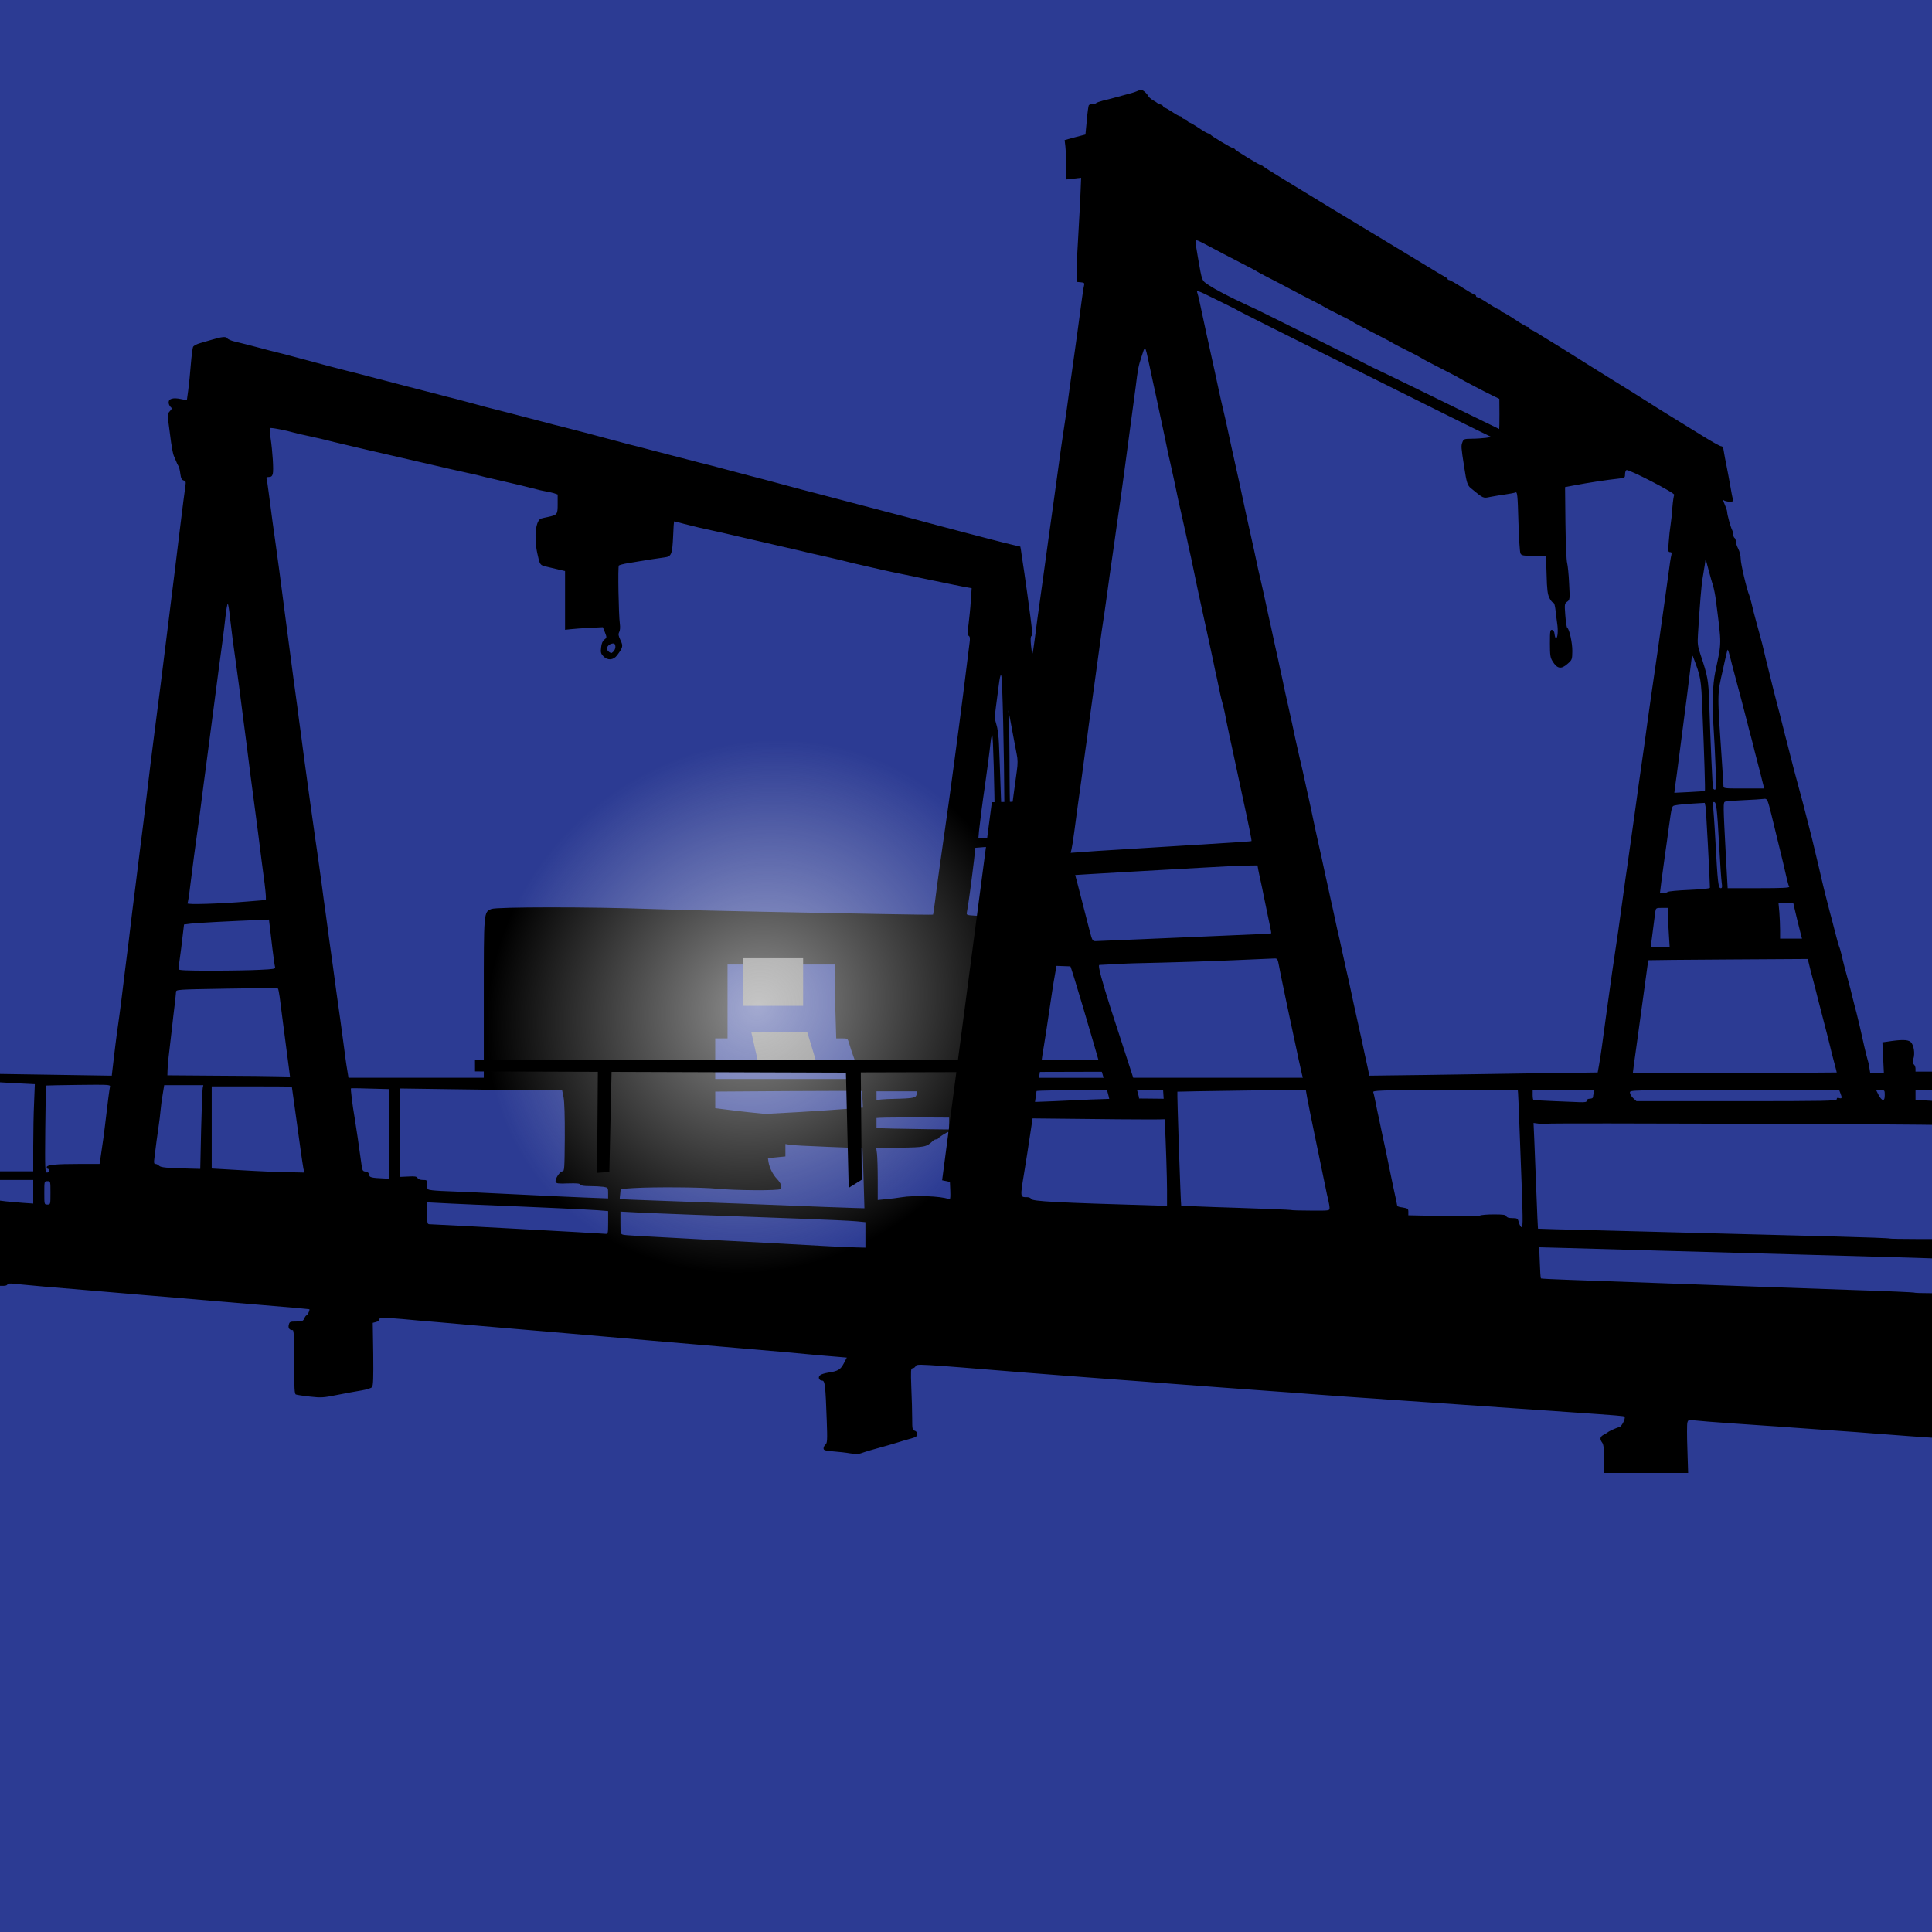 <?xml version="1.0" encoding="UTF-8"?>
<!-- Created with Inkscape (http://www.inkscape.org/) -->
<svg id="svg856" width="1601.5" height="1601.5" version="1.1" viewBox="0 0 423.73 423.73" xmlns="http://www.w3.org/2000/svg" xmlns:cc="http://creativecommons.org/ns#" xmlns:dc="http://purl.org/dc/elements/1.1/" xmlns:rdf="http://www.w3.org/1999/02/22-rdf-syntax-ns#">
 <rect x="0" y="0" width="423.73" height="423.73" fill="#333333" stroke="none"/>
 <defs id="defs850">
  <radialGradient id="radialGradient990-9" cx="6433.3" cy="7447.2" r="402.87" gradientTransform="matrix(.118 -.096 .089 .109 -1401.2 48.924)" gradientUnits="userSpaceOnUse">
   <stop id="stop1556" style="stop-color:#ffffff;stop-opacity:.565" offset="0"/>
   <stop id="stop1558" style="stop-color:#f7f7f7;stop-opacity:0" offset="1"/>
  </radialGradient>
  <radialGradient id="radialGradient982-6" cx="6433.3" cy="7447.2" r="373.86" gradientTransform="matrix(-.014 -.028 .041 -.02 -192.64 569.92)" gradientUnits="userSpaceOnUse">
   <stop id="stop976" style="stop-color:#ffffff;stop-opacity:.565" offset="0"/>
   <stop id="stop978" style="stop-color:#000000;stop-opacity:0" offset="1"/>
  </radialGradient>
 </defs>
 <g id="layer1" transform="translate(145.44 -22.29)">
  <rect id="BackgroundFull" x="-145.44" y="20.658" width="424.58" height="426.99" rx=".019" ry=".107" style="fill:#2c3b93;paint-order:fill markers stroke;stroke-width:.735"/>
  <g id="layer101" transform="matrix(.027 0 0 .027 -145.44 41.32)" style="fill:#000000">
   <path id="path2" transform="scale(10)" d="m926.52 2.455c-0.51 0.05-1.044 0.27-1.719 0.645-1.2 0.6-4.6 1.8-7.5 2.5-2.9 0.8-7.9 2.1-11 3-3.2 0.9-7.9 2.101-10.5 2.701-2.5 0.7-5 1.5-5.4 2-0.4 0.4-1.8 0.699-3 0.699-1.3 0-2.6 0.5-3 1.1-0.3 0.6-1.1 6.2-1.6 12.4l-1.102 11.301-8.5 2.199-8.398 2.301 0.6 5.1c0.3 2.8 0.6 10 0.6 16v10.9l6.1-0.701 6.1-0.699-0.5 12.299c-0.3 6.8-1.099 22.201-1.799 34.301-0.8 12.1-1.4 25.6-1.4 30v8l3.301 0.301c3.1 0.3 3.299 0.6 2.699 3-0.4 1.5-1.3 7.599-2.1 13.699-2.3 17.5-4.201 31.2-5.801 42.5-2.4 17.3-4.5 31.9-6 43.5-0.9 6.1-2 13.9-2.6 17.5-1 6.4-2.8 18.7-5.5 39-0.8 5.8-2.1 15.2-2.9 21-3.3 23.2-4.7 34-6.1 44-0.8 5.8-2.1 15.2-2.9 21-3.8 27.2-4.8 34.3-6.1 44.9-0.8 6.2-1.6 11.599-1.9 11.799-0.2 0.2-0.7-2.799-1.1-6.799-0.5-4.9-0.4-7.401 0.4-7.801 1.1-0.7 0.9-2.7-3.4-34.1-0.8-5.8-1.9-13.4-2.4-17-0.6-3.6-1.5-9.8-2.1-13.9-0.5-4.1-1.099-7.5-1.199-7.6-0.2 0-2.501-0.599-5.301-1.199-2.7-0.6-10.301-2.501-16.801-4.201-6.4-1.7-16.8-4.4-23-6-6.1-1.6-15.699-4.1-21.199-5.6-13.6-3.7-29.701-8-43.301-11.5-21.1-5.5-33.699-8.8-45.699-12-6.6-1.7-16.9-4.5-23-6-6-1.6-15.3-4.1-20.5-5.5s-14.4-3.9-20.5-5.4c-6-1.6-16.4-4.4-23-6.1-6.6-1.8-14.5-3.8-17.5-4.5-5.6-1.4-19.1-4.9-40.5-10.5-6.6-1.8-14.5-3.8-17.5-4.5-3-0.8-9.8-2.6-15-4-11.4-3.1-30.4-8.1-38-10-3-0.7-10.9-2.7-17.5-4.5-20.6-5.4-34.8-9.1-40.5-10.5-3-0.7-9.8-2.5-15-4-5.2-1.4-12-3.2-15-4-3-0.7-10.9-2.7-17.5-4.5-6.6-1.7-17.101-4.4-23.301-6-6.1-1.6-16.5-4.3-23-6-6.4-1.7-14.199-3.7-17.199-4.5-8-1.9-30.1-7.699-54-14.199-3-0.8-8-2.101-11-2.801s-8.2-2.1-11.5-3c-7.4-2-15.4-4-22-5.6-2.7-0.6-5.4-1.8-5.9-2.6-0.9-1.6-4.3-1.301-12.6 1.199-2.5 0.7-6.701 1.899-9.301 2.699-2.7 0.7-5.299 2.1-5.799 3s-1.3 7.4-1.9 14.5c-0.5 7-1.5 16.4-2.1 20.9l-1.1 8-4.701-0.9c-6.4-1.4-10.1-0.399-10.1 2.701 0 1.3 0.7 2.9 1.5 3.6 1.4 1.2 1.3 1.5-0.5 3.5-1.9 2.1-2 2.7-1.1 9.6 0.6 4.1 1.5 11.2 2.1 15.9 0.7 4.7 1.6 9.4 2.1 10.5s1.3 3.1 1.9 4.5c0.5 1.4 1.4 3.2 1.9 4 0.6 0.8 1.3 3.7 1.6 6.4 0.5 3.7 1.099 4.9 2.699 5.4 1.8 0.4 1.9 1 1.4 4.6-0.6 3.9-2.099 15.7-5.199 40.9-3.5 29.2-4.401 35.899-5.801 47.199-0.8 6.6-2.2 17.9-3.1 25-5.6 44.9-7.5 60.5-8.5 67.5-0.5 3.6-1.6 12.4-2.5 19.5-0.9 7.2-2.3 18.2-3.1 24.5-0.7 6.3-2.1 17.1-2.9 24s-2.2 17.7-2.9 24c-0.8 6.3-2.2 17.4-3.1 24.5-0.9 7.2-2.3 18.4-3.1 25s-2.2 17.301-3 23.801c-0.8 6.4-2.001 17-2.801 23.5-0.8 6.4-2.2 17.099-3 23.699s-2.2 17.6-3 24.5c-0.9 6.9-2 15.7-2.6 19.5-1 6.5-3.599 27.2-4.699 37.4l-0.5 4.4-90.801-1.4v6.799l14.199 0.801 14.102 0.699-0.602 15.102c-0.4 8.2-0.699 24.198-0.699 35.398v20.301h-27v7h27v19.199l-8.699-0.6c-4.9-0.4-10.9-0.899-13.5-1.199l-4.801-0.6v69.199h3c1.7 0 3-0.5 3-1.1 0-0.8 1.699-1 5.699-0.5 3.2 0.3 13.901 1.299 23.801 2.199 9.9 0.8 25.4 2.1 34.5 2.9 44.6 3.8 54.8 4.7 71 6 9.6 0.8 25.4 2.2 35 3s25.6 2.2 35.5 3 22.7 1.9 28.5 2.4c5.8 0.6 10.799 1 11.199 1.1 0.9 0-1.299 5-2.199 5-0.4 0-1.201 1.1-1.801 2.5-1 2.2-1.8 2.5-6.6 2.5-5 0-5.4 0.199-6 2.699-0.7 2.6 0.501 4.301 3.201 4.301 0.9 0 1.199 5.9 1.199 25.9 0 21.5 0.2 26 1.4 26.4 0.8 0.3 5.9 1.099 11.4 1.699 9.1 1 10.899 0.9 22.299-1.4 6.8-1.3 15.6-3 19.6-3.6 4.1-0.7 7.8-1.799 8.5-2.699 1-1.3 1.2-7.2 1-26.9l-0.398-25.301 2.6-0.699c1.4-0.3 2.6-1.2 2.6-2 0-1.7 3.8-1.7 19-0.4 5.8 0.6 18.6 1.7 28.5 2.5 9.9 0.9 25.7 2.3 35 3.1 9.4 0.8 24.7 2.1 34 2.9 9.4 0.8 24.7 2.1 34 2.9 15.8 1.4 28.8 2.5 70.5 6.1 9.1 0.8 24.8 2.1 35 3s25.9 2.2 35 3c28.6 2.4 53.2 4.6 63 5.6 5.2 0.4 13.199 1.2 17.699 1.5l8.201 0.701-2.5 4.799c-2.7 5.1-4.6 6.2-13.1 7.5-2.4 0.4-5 1.2-5.9 1.9-2.2 1.5-1.2 4.5 1.5 4.5 2.2 0 2.699 3.9 3.699 32.5 0.6 15.9 0.4 18.2-1 19.4-0.9 0.7-1.6 2.2-1.6 3.1 0 1.6 1.201 1.9 7.801 2.5 4.2 0.3 10.498 1 13.898 1.6 3.9 0.6 7 0.6 8.5 0 1.3-0.5 4.801-1.6 7.801-2.5 11.2-3.1 20.6-5.8 23-6.6 1.4-0.5 5.301-1.6 8.801-2.6 5.3-1.4 6.199-2 6.199-3.9 0-1.4-0.7-2.501-2-2.801-1.8-0.5-2-1.398-2-9.898 0-5.1-0.299-16.4-0.699-25-0.5-14.1-0.4-15.801 1-15.801 0.9 0 2-0.799 2.5-1.699 1.2-2-0.601-2.101 89.199 5.199 21 1.7 46.6 3.6 78.5 6 11 0.8 28.8 2.1 39.5 3 10.7 0.8 28.7 2.1 40 3 11.3 0.8 29.7 2.2 41 3s26.4 1.9 33.5 2.5c12.7 1 36.1 2.6 78 5.5 46.7 3.2 66 4.6 86.5 6 11.8 0.8 31.4 2.2 43.5 3 41.9 2.9 45.6 3.201 46.1 3.801 1.2 1.2-2.399 8.2-4.199 8.5-1.9 0.3-8.5 3.299-9.4 4.199-0.3 0.3-1.699 1.1-3.199 1.9-3.1 1.6-3.501 3.6-1.301 6.5 1.1 1.5 1.5 4.899 1.5 13.299v11.301h68.301l-0.602-19.199c-0.4-10.6-0.4-20.401 0-21.701 0.6-2.3 0.901-2.299 6.701-1.699 3.4 0.4 15.8 1.399 27.6 2.199s30.7 2.1 42 2.9 30.2 2.1 42 3c11.8 0.8 27.1 1.9 34 2.5 11.8 1 44.101 3.301 66.801 4.801l10.199 0.699v-117.5l-2.5-0.6c-2.4-0.6-2.5-0.901-2.5-8.301 0-4.2-0.299-10.599-0.699-14.299l-0.602-6.801h6.301v-13.699l-3.801-0.701-3.799-0.6-1.201-27.699c-2.3-54.1-4.199-90.802-4.799-93.602l-0.6-2.898 7.1 0.398 7.1 0.301v-13.5h-44v-2.4c0-1.3-0.6-2.9-1.4-3.5-1.1-1-1.2-1.899-0.4-4.199 1.6-4.7 0.401-11.9-2.299-14.1-2.4-1.9-7.6-1.902-19.1-0.102l-3.701 0.5 0.6 12.4 0.602 12.4h-11.102l-0.699-4.199c-0.3-2.4-1-5.401-1.5-6.801-0.4-1.4-1.6-5.9-2.5-10-2.3-10.6-5.4-23.9-6.5-28-0.6-1.9-1.9-7.3-3.1-12-1.1-4.7-2.7-10.899-3.5-13.699-0.8-2.9-2.1-7.9-3-11-0.8-3.2-2-7.801-2.5-10.301-0.6-2.5-1.4-5.4-1.9-6.5s-2-6.7-3.5-12.5-3.299-13-4.199-16c-2.7-10.2-5.401-21-8.801-36-1.9-8.1-4.1-17.4-5.5-23-0.5-1.9-1.6-6.2-2.4-9.5-2-8.2-7.199-28.099-12.199-46.199-0.8-3.2-2.1-8.301-2.9-11.301-0.7-3-2.001-8-2.801-11s-2.7-10.2-4.1-16-3.1-12.1-3.6-14c-1.3-4.6-4.9-19.099-6.6-26.199-0.8-3.2-2.1-8.6-3-12-0.8-3.5-2.101-8.801-2.801-11.801-0.8-3-2.8-10.7-4.6-17-1.7-6.3-3.6-13.5-4.1-16-0.6-2.5-1.401-5.4-1.801-6.5-2.2-5.2-7.1-26-7.1-30 0-2.6-0.9-6.099-2-8.199s-2-4.8-2-6-0.4-2.501-1-2.801c-0.5-0.3-1-1.5-1-2.6 0-1-0.4-2.701-0.9-3.701-1.3-2.5-4.1-12.599-4.1-14.799 0-1-1-3.9-2.1-6.4s-1.501-3.899-0.801-3.199c0.7 0.6 2.801 1.199 4.701 1.199 3.1 0 3.399-0.201 2.799-2.301-0.4-1.2-1.3-5.999-2.1-10.699s-2.2-11.9-3-16c-0.9-4.1-1.799-9.399-2.199-11.699-0.4-3.1-1.001-4.301-2.201-4.301-0.9 0-7.9-3.899-15.6-8.699-7.7-4.7-18.7-11.502-24.5-15.102-5.8-3.5-14.5-8.999-19.5-12.199-4.9-3.2-17.5-11-28-17.5-10.4-6.5-24.8-15.4-32-20-7.1-4.5-16.301-10.2-20.301-12.6s-8.5-5.201-10-6.201c-1.5-0.9-3.498-1.999-4.398-2.299-1-0.4-1.801-1-1.801-1.5s-0.599-0.9-1.199-0.9c-0.7 0-5.301-2.7-10.301-6-4.9-3.3-9.599-6-10.199-6-0.7 0-1.301-0.4-1.301-1 0-0.5-0.599-1-1.199-1-0.7 0-4.701-2.3-8.801-5s-8.099-5-8.699-5c-0.7 0-1.301-0.4-1.301-1 0-0.5-0.4-1-0.9-1-0.6 0-5.2-2.7-10.4-6-5.1-3.3-9.9-6-10.5-6-0.7 0-1.199-0.299-1.199-0.699 0-0.5-1.001-1.3-2.301-1.9-1.2-0.6-9.399-5.5-18.199-10.9-8.8-5.3-41.4-25.101-72.5-43.801-31.1-18.8-56.601-34.498-56.801-34.898s-0.799-0.801-1.199-0.801c-1.3 0-21.401-12.199-21.801-13.199-0.2-0.4-0.799-0.801-1.299-0.801-1.3 0-18.301-10.199-18.701-11.199-0.2-0.4-0.9-0.801-1.5-0.801-0.7 0-4.198-2-7.898-4.5s-7.201-4.5-7.801-4.5c-0.5 0-1-0.4-1-1 0-0.5-1.1-1.2-2.5-1.6-1.4-0.3-2.5-1-2.5-1.5s-0.601-0.9-1.301-0.9-3.598-1.6-6.398-3.5c-2.9-1.9-5.701-3.5-6.301-3.5-0.5 0-1-0.4-1-0.9s-0.999-1.299-2.199-1.699c-1.3-0.4-2.501-0.901-2.801-1.301-0.3-0.3-1.8-1.299-3.5-2.199-1.6-1-3.4-2.5-3.9-3.6-0.5-1-1.899-2.602-3.199-3.602-1.25-0.938-2.031-1.327-2.881-1.244zm45.143 122.26c0.769-0.047 2.438 0.61 4.838 1.885 9.8 5.2 26.1 13.801 35 18.301 5 2.5 9.2 4.8 9.5 5.1s4.6 2.6 9.5 5.1c5 2.5 13.1 6.8 18 9.4 5 2.7 13.1 6.9 18 9.4 5 2.5 9.2 4.8 9.5 5.1s5.5 3 11.5 6c6.1 3 11.2 5.7 11.5 6 0.5 0.6 7.7 4.3 22.5 11.9 5 2.5 9.2 4.8 9.5 5.1s5.5 3 11.5 6c6.1 3 11.2 5.7 11.5 6 0.6 0.6 9 5 22.5 11.9 5 2.5 9.2 4.8 9.5 5.1 0.6 0.6 19.299 10.4 26.699 14l5.201 2.5 0.1 12.301c0 6.7-0.099 12.199-0.199 12.199-0.3-0.1-9.601-4.6-54.301-26.5-14.8-7.3-31.5-15.3-37-18-9.8-4.6-12.5-5.9-27.5-13.6-4.1-2.1-18.5-9.3-32-16s-29.7-14.8-36-17.9c-6.3-3.2-14.6-7.2-18.5-8.9-13.2-6.1-25-12.2-30.5-15.9-6-4.1-5.4-2.398-9-22.898-1.2-6.6-2.101-12.601-1.801-13.301 0.05-0.175 0.207-0.27 0.463-0.285zm1.154 41.324c1.024 0.02 3.783 1.211 9.283 3.961 5.7 2.8 13.3 6.601 16.9 8.301 3.6 1.8 6.7 3.399 7 3.699 0.5 0.6 191.2 95.8 200.5 100.1l5 2.4-4.5 0.699c-2.5 0.3-7.501 0.701-11.301 0.701-6.4 0.1-6.799 0.2-7.799 2.9-1.1 2.9-1.1 3.799 1.5 20.299 1.8 12 2.599 14.8 5.299 16.9 10.6 8.7 9.902 8.4 16.102 7.1 3.1-0.6 8.599-1.5 12.199-2s7.2-1.2 8.1-1.6c1.4-0.5 1.701 2 2.301 23.6 0.4 13.3 1.099 25 1.699 26 0.8 1.7 2.201 1.9 10.801 1.9h9.9l0.5 15.301c0.3 12.1 0.799 16 2.299 19 1 2 2.4 3.699 3 3.699 0.8 0 1.5 2.201 1.9 5.801 0.3 3.1 1 8.199 1.4 11.199 0.9 5.8 0.4 12-1 12-0.4 0-0.9-1.499-1.1-3.199-0.2-2.2-0.9-3.402-2-3.602-1.6-0.3-1.801 0.7-1.801 10.9 0 9.6 0.3 11.6 2.1 14.5 3.8 6.3 7.101 6.8 12.301 2.1 3.6-3.1 3.699-3.499 3.799-10.199s-2.4-17.9-4.1-19c-0.5-0.2-1.2-4.8-1.6-10.1-0.7-9.2-0.6-9.6 1.5-11.1 2.2-1.6 2.3-1.901 1.6-14.801-0.3-7.2-1.1-14.7-1.6-16.6-0.6-1.9-1.2-16.5-1.4-32.5l-0.299-29.201 5.799-1.1c14.1-2.7 27.701-4.699 37.701-5.799 4.9-0.5 5.199-0.7 5.199-3.4 0-1.5 0.5-3.1 1.1-3.5 1.7-1 40 18.8 38.9 20.1-0.4 0.5-1.1 5.1-1.5 10-0.3 5-1 11.5-1.5 14.5s-1.2 9.201-1.5 13.801c-0.6 7.3-0.5 8.199 1 8.199 1.3 0 1.6 0.6 1.1 2.6-0.4 1.4-1.399 7.801-2.199 14.201-0.9 6.4-2.2 16.199-3 21.699s-2.1 14.7-2.9 20.5c-1.7 12.4-4 28.9-5.4 38-1.3 8.6-3.899 27.001-5.699 39.801-0.8 5.6-2.001 14.8-2.801 20.5l-3.1 21.699c-0.9 6.3-2.3 16-3 21.5-0.8 5.5-2.1 15.2-3 21.5s-2.3 16.2-3.1 22-2.1 15.2-3 21c-0.8 5.8-2.1 15.2-2.9 21-1.9 14.4-4.2 30.1-5.5 38.5-0.6 3.9-1.7 11.5-2.5 17-2.7 19.1-6.5 46.8-8.4 61-0.6 4.4-1.599 10.7-2.199 14.1l-1.1 6.1-45.602 0.602c-25.2 0.4-66.899 0.998-92.799 1.398l-47.1 0.602-1.201-5.9c-0.7-3.2-1.9-8.6-2.6-11.9s-2-9.4-2.9-13.5-2.3-10.4-3.1-14-2.2-9.9-3.1-14c-2.6-12.6-4.3-20.2-5.9-27-0.8-3.6-2.2-9.9-3.1-14s-2-9.3-2.5-11.5c-0.6-2.2-1.6-6.9-2.4-10.5s-2.001-9.4-2.801-13-2.299-10.1-3.199-14.5c-1-4.4-2.399-10.9-3.199-14.5s-2.001-9.4-2.801-13-2.1-9.4-2.9-13c-1.5-6.6-3.1-14.1-6.1-28.5-1-4.4-2.3-10.7-3.1-14-0.7-3.3-1.8-8.2-2.4-11-0.6-2.7-1.9-8.6-3-13-1-4.4-2.6-11.6-3.6-16-1.6-7.7-4.401-20.7-6.301-29-0.9-3.8-2.5-10.9-5.1-23.5-0.7-3-1.9-8.4-2.6-12-0.8-3.6-2.1-9.4-2.9-13s-2.001-9.4-2.801-13-2.199-10.1-3.199-14.5c-2.2-10.5-4.4-20.2-5.4-24.5-0.9-3.5-2.5-10.8-5.5-25-0.9-4.1-2.3-10.4-3.1-14s-2.2-9.9-3.1-14-2.2-10.2-2.9-13.5-2-9.4-2.9-13.5-2.3-10.4-3.1-14-2.2-9.9-3.1-14c-3.9-18.4-5.8-26.8-8.6-38.5-0.5-2.2-1.501-6.9-2.301-10.5s-2.001-9.4-2.801-13-2.199-10.1-3.199-14.5c-0.9-4.4-2.399-10.9-3.199-14.5-1.3-6.1-2.101-9.6-5.701-26.5-0.8-3.8-1.799-7.801-2.199-8.801-0.156-0.438-0.05-0.669 0.416-0.66zm-42.848 46.566c0.846-0.064 1.606 3.945 3.631 13.395 0.9 4.1 2.2 10.2 2.9 13.5 1.8 8.1 4 18.3 6 28 0.9 4.4 2.3 10.9 3.1 14.5s1.9 8.8 2.4 11.5c0.5 2.8 1.6 7.7 2.4 11 0.7 3.3 2.1 9.6 3.1 14 3.8 18.2 4.7 22.4 6.5 30 1 4.4 2.8 12.5 4 18s2.7 12.7 3.5 16c0.7 3.3 1.8 8.7 2.5 12s1.8 8.7 2.5 12 2.001 9.2 2.801 13c2.7 12.2 5.799 26.8 7.199 33 0.7 3.3 2 9.6 3 14 0.9 4.4 2.2 10.7 3 14 0.7 3.3 1.8 8.7 2.5 12s1.6 7.1 2.1 8.5c0.4 1.4 1.3 5 1.9 8 0.5 3 1.6 8.4 2.4 12 0.7 3.6 2.1 10.1 3.1 14.5 0.9 4.4 2.3 10.7 3 14s2 9.6 3 14c0.9 4.4 2.3 10.7 3 14 4.7 21.5 7.4 34.899 7.1 35.199s-5.2 0.701-105.1 6.801c-13.7 0.8-28.8 1.799-33.4 2.199l-8.4 0.602 0.701-2.9c0.4-1.6 1.399-7.8 2.199-13.9 0.8-6 2.1-15.799 2.9-21.699 0.8-6 2.2-15.6 3-21.5 0.8-6 2.1-16.001 3-22.301s2.3-16.2 3-22c0.8-5.8 2.1-15.2 2.9-21 3.1-22.3 4.7-33.9 6.1-44.5 0.8-6 1.9-13.9 2.5-17.5s1.7-11.7 2.6-18 2.2-15.8 2.9-21c3.4-23.6 4.5-31.2 5.9-41.5 0.9-6 2.3-15.7 3.1-21.5s2.2-15.7 3-22c2.3-17.1 4.2-31.2 5.9-44 0.9-6.3 2.3-16.7 3.1-23 1.8-14.8 2.299-17.3 4.699-24.5 1.4-4.331 2.111-6.845 2.769-6.894zm-709.89 64.596c2.669 0.046 12.38 1.949 18.418 3.699 1.7 0.5 7.5 1.9 13 3 5.5 1.2 11.6 2.6 13.5 3.1 1.9 0.6 9.4 2.3 16.5 4 7.2 1.7 14.8 3.5 17 4s8.1 1.9 13 3c5 1.1 10.8 2.5 13 3s8.1 1.9 13 3c5 1.1 10.8 2.5 13 3 5.7 1.4 20.8 4.8 29 6.6 3.9 0.8 8.6 1.9 10.5 2.4 1.9 0.6 6.4 1.6 10 2.4 16.3 3.7 32.8 7.7 35.5 8.5 1.7 0.5 4.8 1.2 7 1.6 2.2 0.3 5.501 1.1 7.301 1.6l3.199 1.1v7.801c0 8.5-0.2 8.8-8.5 10.6-1.6 0.3-3.801 0.8-4.801 1.1-4.5 1.2-6.099 14.7-3.299 28 2.1 9.8 2.2 9.902 7.4 11.102 2.6 0.6 7.1 1.698 10 2.398l5.199 1.201v47.699l4.801-0.5c2.6-0.3 9.499-0.8 15.299-1.1l10.6-0.5 1.701 4.199c1.6 4.2 1.6 4.3-0.5 5.9-1.4 1.1-2.3 3.101-2.6 6.301-0.5 3.9-0.201 5.1 1.699 7.1 3.5 3.7 8.201 3.401 11.301-0.699 4.8-6.5 4.999-7.501 2.699-12.301-1.7-3.6-1.9-4.8-1-6.6 0.7-1.3 0.9-3.901 0.5-6.801-1-7.2-1.701-46.299-0.801-47.199 0.4-0.4 3.701-1.3 7.301-1.9 13.4-2.3 25.601-4.199 29.801-4.699 5.6-0.7 6.3-2.3 7-17.5 0.2-6.5 0.598-11.801 0.898-11.801 0.2 0 3.802 0.9 8.102 2.1 4.2 1.1 9.499 2.4 11.699 2.9 15.9 3.5 22.3 4.9 37.5 8.5 3 0.7 8.9 2.1 13 3s10 2.3 13 3 8.9 2.1 13 3 10.2 2.399 13.5 3.199c3.3 0.7 8.9 2.001 12.5 2.801 6.7 1.5 16.8 3.9 23 5.5 1.9 0.5 6.4 1.501 10 2.301s9.7 2.2 13.5 3.1c3.9 0.9 10.4 2.3 14.5 3.1 4.1 0.9 10.7 2.2 14.5 3 3.9 0.8 10.6 2.2 15 3.1s11.2 2.3 15 3.1c3.9 0.8 8.5 1.7 10.4 2l3.4 0.602-0.701 10.1c-0.3 5.5-1.199 14.1-1.799 18.9-1 7.3-1 8.999 0.1 9.699 1 0.6 1.199 2.1 0.699 5.6-0.7 5.3-2.9 23.5-5.1 40.9-3.4 27.1-12.1 92-14.5 108-2.5 17.2-6.7 46.801-8.4 60.801-0.8 6-1.499 10.999-1.699 11.199s-19.3-0.1-42.4-0.5c-23.1-0.5-67.4-1.3-98.5-1.9s-71.1-1.599-89-2.199c-47.8-1.8-124.6-1.7-128.8 0-6.3 2.6-6.199 1.399-6.199 72.699v64.4h-109.9l-0.6-3.699c-0.3-2.1-0.8-5.101-1.1-6.801-0.3-1.6-1.1-7.9-1.9-14-0.8-6-2.1-15.7-2.9-21.5-2.4-16.8-4.6-32.699-6.1-44.199-0.8-6-2.2-15.6-3-21.5-0.8-6-2.1-16.001-3-22.301s-2.3-16.2-3-22c-1.9-14-4.1-29.8-5.5-39-1.9-13.3-6.3-44.8-8.6-62-0.8-6.3-2.2-16.2-2.9-22-0.8-5.8-2.2-15.9-3-22.5-0.9-6.6-2.3-16.799-3.1-22.699-3.6-27.1-4.4-33.101-5.9-44.801-5.1-39.2-7.2-55.2-8.5-64-1.2-8.1-3.6-25.8-5.6-41.4-0.8-6.5-1.7-12.299-2-12.699-0.3-0.5 0.6-0.9 2-0.9 1.9 0 2.699-0.7 3.199-2.6 0.8-3-0.199-18.4-1.799-29.1-0.6-4.1-0.8-7.7-0.4-8 0.062-0.075 0.3-0.106 0.682-0.1zm1165.4 106.3 2.4 9c1.3 5 2.999 10.8 3.699 13 0.7 2.3 1.801 7.7 2.301 12 4.7 36.7 4.7 33-0.5 57.5-2.2 10.7-2.8 27.1-1.5 44.5 0.6 8.2 1.299 23.201 1.699 33.301 0.5 13.5 0.4 18.199-0.5 18.199-0.6 0-1.4-0.599-1.6-1.199-0.4-1.3-2-35.501-3.1-69.801-0.6-18.1-1.2-21.3-7.1-38.9-2.2-6.6-2.5-8.6-2-16.5 1.5-24.6 2.799-39.7 3.699-45.1 0.5-3.3 1.301-8.2 1.801-11zm-1200.5 36.5c0.4 0 1.201 4.801 1.801 10.801 1.2 10.8 3.299 26.799 5.199 39.699 1 7.2 3.1 22.7 5.5 42 0.8 6.1 2.1 16.4 3 23 0.8 6.6 2.1 17 2.9 23 0.8 6.1 2.2 16.6 3.1 23.5s2.3 17.5 3.1 23.5c0.8 6.1 2.1 16.4 2.9 23 0.9 6.6 2 15.2 2.5 19 0.5 3.9 0.9 8.4 1 10v3.1l-14.699 1.201c-22.9 1.9-49.7 2.7-49 1.5 0.4-0.6 1.399-6.8 2.199-13.9 2.1-17 4.3-33.3 5.5-41.9 1.1-7.4 3.1-22.4 5.5-41.5 0.9-6.3 2.2-16.599 3-22.699 1.7-12.7 3.9-29.401 6-45.801 0.8-6 2.2-16.4 3-23 0.9-6.6 2.3-16.9 3.1-23 0.8-6 2-15.599 2.6-21.199 0.6-5.7 1.501-10.301 1.801-10.301zm314.07 32.345c1.525 1.863 1.09 5.436-2.162 7.567-2.321-0.224-2.653-1.619-3.655-2.355-1.31-2.31 2.251-6.072 5.817-5.212zm904.37 4.934c0.267 0.062 1.111 2.639 1.955 5.92 0.8 3.5 2.7 10.601 4.1 15.801 3 11 8 30.1 10 38 0.7 3 2.1 8.2 3 11.5s2.2 8.5 2.9 11.5c0.8 3 2.5 9.8 3.9 15 1.3 5.2 2.7 10.701 3.1 12.301l0.6 2.699h-16.5c-16.4 0-16.5 7.8e-4 -16.5-2.199-0.1-1.3-0.5-8.401-1-15.801-4.2-61.3-4.2-57.599 0.6-78.699 0.8-3.8 1.9-8.801 2.5-11.201 0.5-2.4 1.101-4.599 1.301-4.799 0.013-0.019 0.027-0.026 0.045-0.021zm-28.644 4.9c0.144 0.027 0.3 0.345 0.5 0.82 6.4 16.8 6.5 17.3 7.6 44 1.5 35.9 2.4 65 2 65.1-0.2 0.1-5.9 0.401-12.6 0.801l-12.201 0.6 0.4-3.5c0.3-1.9 1-7.1 1.6-11.5 1.8-14.2 5.8-45.101 8.4-64.801 0.8-6.1 1.9-15.199 2.5-20.199 1.05-8.85 1.369-11.4 1.801-11.32zm-561.73 15.836c0.109 0.039 0.218 0.203 0.33 0.484 0.9 2 2.3 63.001 2.5 106.8 0.1 13-0.301 23.699-0.701 23.699-0.5 0-1.4-14.299-2.1-31.699-0.6-17.5-1.3-36.8-1.6-43-0.2-6.5-1.1-13.301-2.1-16.201-1.4-4.5-1.5-6.199-0.4-14.299 0.7-5.1 1.8-13.301 2.4-18.301 0.731-5.444 1.199-7.652 1.67-7.484zm6.029 28.484 1.4 7c0.7 3.9 2.001 10.6 2.801 15s2 10.599 2.6 13.699c0.9 4.1 0.9 7.8 0.1 13.5-0.6 4.3-1.799 13.201-2.699 19.801-0.8 6.6-1.901 14.3-2.301 17-0.4 2.8-0.8-11.6-0.9-32.6 0-20.7-0.3-41.2-0.6-45.5zm-13.1 20c0.7-0.4 2 45.099 2 70.199v13.301h-13.199l0.5-5.699c0.7-6.6 3.099-25.501 4.699-35.801 1.4-9.8 4.099-30.001 4.699-36.301 0.3-2.9 0.901-5.399 1.301-5.699zm627.4 51.873c2.275-0.097 2.712 1.577 5.6 13.127 2.3 9.5 4.1 16.801 6.4 26.301 1.9 7.4 4.4 18.199 6 25.299 0.7 3.1 1.6 6.101 2 6.701 0.5 0.9-5.701 1.199-24.701 1.199h-25.299l-1.4-25.199c-2.3-43.5-2.3-44.502-0.6-45.102 0.9-0.4 7.499-0.899 14.799-1.199s14.602-0.8 16.102-1c0.412-0.062 0.775-0.113 1.1-0.127zm-41.1 2.627c1.9 0 2.499 4.3 4.199 35.5 0.8 14.3 1.7 27.901 2.1 30.301 0.5 3.3 0.301 4.199-0.799 4.199-2 0-2.501-4.401-4.301-37.801-0.8-15-1.8-28.399-2.1-29.699-0.4-1.8-0.2-2.5 0.9-2.5zm-7.5 0.699 0.6 2.9c0.5 2.2 3.5 58.7 3.6 66 0 0.7-5.699 1.301-16.699 1.801-9.3 0.4-17.201 1.099-17.701 1.699-0.6 0.5-2.2 0.9-3.6 0.9h-2.6l1.199-9.699c0.7-5.4 2-15.001 2.9-21.301s2.3-16 3-21.5c2.7-19.4 2.4-18.2 5.9-18.9 1.7-0.4 7.699-0.899 13.199-1.299zm-569.3 35.301c1.1 0 1.5 1.101 1.4 4.301-0.2 5.6-1.2 10.1-2.1 9.1-0.5-0.4-0.801-3.6-0.801-7.1 0-4.9 0.3-6.301 1.5-6.301zm-8.711 0.121c0.411 3e-3 0.661 0.028 0.711 0.078 0.3 0.4 2.9 43.801 2.9 49.301 0 2.2-0.301 4.801-0.701 5.801-0.7 1.8-1.3 1.8-18 1-6.3-0.4-6.699-0.502-6.299-2.602 1.1-5.5 3.599-23.799 5.799-42.299l1.102-10.201 7.5-0.6c3.075-0.3 5.755-0.488 6.988-0.479zm214.71 15.379 0.6 3.5c0.4 1.9 1.2 6 1.9 9s1.8 8.4 2.5 12 2.1 10.1 3 14.5c2.8 13 3.3 15.999 3.1 16.199-0.1 0.2-16.599 1.001-36.699 1.801-20 0.9-51.5 2.2-69.9 3s-34.7 1.5-36.1 1.5c-2.4 0-2.701-0.599-4.701-8.199-1.9-7.5-4.698-18.4-9.898-38.4l-1.9-7.1 11.1-0.701c6-0.4 22.3-1.3 36-2.1 13.8-0.8 38.5-2.2 55-3.1 16.5-1 33.6-1.801 38-1.801zm423.2 30.5h12l1.102 4.801c1 4.5 2.9 12.1 5 20.5l1 3.699h-17.801v-6.801c0-3.8-0.3-10.3-0.6-14.5zm-94.699 4h5v6.301c0 3.4 0.299 10.6 0.699 16l0.602 9.699h-15.4l0.6-4.699c1-8 2.6-20.6 3.1-24 0.5-3.2 0.6-3.301 5.4-3.301zm-1131.5 9.5 0.6 5c0.3 2.8 1.301 11.1 2.201 18.6s1.899 14.3 2.199 15.1c0.5 1.3-1.399 1.602-12.199 2.102-7 0.4-24.8 0.699-39.5 0.699-20.8 0-26.801-0.299-26.801-1.199 0-0.7 0.5-4.701 1.1-8.801s1.601-12 2.201-17.5l1.199-10 5.5-0.699c4.7-0.6 31.3-2 56-3zm817.44 31.596c1.747 0.09 2.098 1.043 3.061 6.205 0.6 3.4 1.8 9.2 2.6 13 0.8 3.7 2.001 9.7 2.801 13.5 0.8 3.7 2.2 10.299 3.1 14.699 3.2 14.9 4.3 20 6 28 0.9 4.4 2 9.6 2.5 11.5 0.4 1.9 1.1 5.001 1.5 6.801l0.801 3.199h-137.74c-9.685-30.448-30.72-91.555-27.523-91.646 4.255-0.122 21.459-1.228 28.459-1.353 28.1-0.6 64.5-1.7 81-2.5 16.5-0.7 31.2-1.4 32.6-1.4 0.312-0.013 0.59-0.017 0.84-4e-3zm432.56 0.404 1.199 5c0.6 2.8 1.701 6.8 2.301 9s1.7 6.5 2.5 9.5c0.7 3 3.4 13.6 6 23.5s5.3 20.5 6 23.5 2.2 9.1 3.4 13.4c1.2 4.4 2.1 8.099 2.1 8.299 0 0.1-37.301 0.301-82.801 0.301h-82.799l0.699-5.699c0.4-3.2 1.5-11.001 2.4-17.301 1.6-12.1 3.5-25.799 6-43.699 2.8-20.8 3.299-24.501 3.699-24.801 0.1-0.1 29.301-0.4 64.801-0.6zm-877.5 4.5h87v10.301c0 5.7 0.299 19.2 0.699 30l0.602 19.699h4.699c4.4 0 4.599 0.101 5.699 3.801 1.6 5.7 6.201 18.499 7.201 20.299 0.6 0.9 1.3 3.301 1.6 5.301l0.699 3.6h-118.2v-33h10v-30zm267.2 1.1 11.27 0.395c0.62-0.056 18.382 60.111 26.988 90.506h-52.656l0.6-2.699c0.3-1.6 1-6.201 1.6-10.301 0.5-4.1 1.4-10 2-13 0.9-5 2.1-13.4 6.6-43.5 0.8-5.5 2-12.599 2.6-15.699zm-644.89 18.188c7.562-0.013 12.338 0.063 12.488 0.213 0.3 0.3 0.898 3.301 1.398 6.801 0.4 3.4 1.401 11.199 2.201 17.199 0.8 6.1 2.2 16.4 3 23 0.9 6.6 2 14.801 2.4 18.301l0.799 6.199-10-0.199c-5.6-0.2-27.999-0.4-49.799-0.5l-39.801-0.301 0.1-3.801c0-2 0.4-7.099 0.9-11.199s1.6-13.8 2.5-21.5c0.8-7.7 2-17.4 2.5-21.5s0.9-8.4 1-9.6c0-2.1 0.3-2.101 41.1-2.801 11.3-0.2 21.65-0.3 29.213-0.312zm-135.36 78.381c10.734-0.023 11.822 0.331 11.447 1.531-0.4 1.5-1.701 11.001-4.301 33.301-0.6 5-1.5 11.9-2.1 15.5-0.5 3.6-1.2 8.201-1.5 10.301l-0.6 3.699h-16.201c-19.4 0-26.699 0.7-26.699 2.6 0 0.8 0.5 1.4 1 1.4 0.6 0 1 0.7 1 1.5s-0.799 1.5-1.699 1.5c-1.7 0-1.8-2.199-1.5-35.199 0.2-19.4 0.5-35.4 0.6-35.5 0-0.1 11.899-0.3 26.299-0.5 6.025-0.075 10.676-0.125 14.254-0.133zm55.447 0.332h31.799l-0.5 2.301c-0.3 1.2-0.899 16.5-1.299 34l-0.701 31.699-8.1-0.199c-19.3-0.5-23.799-0.901-25.299-2.301-0.8-0.8-2.1-1.5-3-1.5-1.2 0-1.401-0.899-0.801-5.199 0.9-7.9 2.5-19.601 3.5-26.301 0.5-3.3 1.2-8.9 1.5-12.5s1.101-9.499 1.801-13.199zm38.6 1h32.5c17.9 0 32.5 0.101 32.6 0.301 0 0.2 1.3 9.299 4.4 31.699 0.8 5.8 2.1 15.2 2.9 21s1.8 12.001 2.1 13.801l0.801 3.199-8.9-0.199c-17.4-0.4-25.1-0.7-45.6-1.9l-20.801-1.201v-33.398zm114.46 1.504c2.475-0.042 8.044 0.072 14.344 0.297l15.199 0.398v72.801l-3.699-0.199c-10.7-0.5-12.2-0.802-12.5-3.102-0.2-1.5-1.1-2.3-2.9-2.5-2.5-0.3-2.601-0.7-3.701-9-1.5-11-3.8-26.899-5.1-34.699-1.7-9.6-3.4-23.6-3-23.9 0.05-0.05 0.532-0.082 1.357-0.096zm38.543 0.195 42.199 0.602c23.2 0.4 52.801 0.699 65.801 0.699h23.6l1.201 5.801c0.7 3.6 1.1 15.5 1 33-0.2 25-0.3 27.199-1.9 27.199-2.2 0-6.3 6.5-5.5 8.6 0.5 1.3 2.2 1.501 10.1 1.201 6.9-0.2 9.6 0 10 1 0.3 0.8 2.799 1.199 7.699 1.199 4 0 9.002 0.3 11.102 0.6 3.6 0.6 3.699 0.8 3.699 5v4.4l-5.199-0.199c-8.5-0.2-61.501-2.601-84.301-3.801-11.5-0.6-27.3-1.3-35-1.6-7.7-0.2-15.899-0.7-18.199-1-4.2-0.5-4.301-0.6-4.301-4.5 0-3.8-0.1-3.9-3.5-3.9-2.1 0-3.701-0.6-4.301-1.6-0.7-1.3-2.2-1.501-7.5-1.201l-6.699 0.301v-35.9zm1248 0.861c0.478 2e-3 0.766 0.014 0.816 0.039 0.2 0.1-8e-4 2.301-0.301 4.801-0.6 3.9-1 4.6-2.9 4.4-1.1-0.1-4.899-0.3-8.299-0.5l-6.301-0.4v-7.701l8.801-0.398c3.6-0.15 6.749-0.245 8.184-0.24zm-357.66 0.076c10.725-0.013 17.427 0.013 17.477 0.062 0.4 0.1 0.799 10.9 3.199 76 1.2 33.3 1.201 37.401-0.699 35.201-0.6-0.8-1.401-2.601-1.801-4.201-0.6-2.4-1.2-2.699-5-2.699-2.9 0-4.5-0.5-4.9-1.5-0.4-1.2-2.5-1.5-10.1-1.5-5.3 0-10.5 0.4-11.5 1-1.1 0.6-12.1 0.701-29.9 0.301l-28.1-0.602v-2.799c0-2.5-0.4-2.8-4.5-3.5-2.5-0.3-4.5-0.901-4.5-1.301-0.1-0.3-0.5-2.4-0.9-4.6-0.5-2.2-1.7-7.6-2.6-12s-2.3-10.9-3-14.5-2.1-10.1-3-14.5c-1-4.4-2.3-10.9-3.1-14.5-0.7-3.6-1.801-8.5-2.301-11-0.6-2.5-1.7-7.9-2.5-12s-1.7-8.299-2.1-9.199c-0.6-1.5 3.699-1.7 58.199-2 16.15-0.1 30.9-0.152 41.625-0.164zm-154.62 0.062 1.102 6.4c1.5 7.8 3.5 17.9 5.6 27.9 0.9 4.1 2.3 10.9 3.1 15s2.2 10.7 3 14.5c0.8 3.9 2.2 10.4 3 14.5s1.9 9.3 2.5 11.5c0.5 2.2 1 5.001 1 6.301 0 2.2-0.099 2.2-15.199 2.1-8.4 0-15.701-0.2-16.301-0.5-0.5-0.2-20.701-1.001-44.801-1.801-24.1-0.7-43.999-1.599-44.199-1.799-0.4-0.4-3.5-92.1-3.1-92.5 0.1-0.1 23.599-0.5 52.199-0.9zm-167.3 0.301h5.838c1.11 4.066 1.875 6.991 1.809 7.15-19.653 0.462-40.237 1.866-60.301 2.471 0.774-5.365 1.203-8.464 1.254-8.82 0-0.5 23.1-0.801 51.4-0.801zm30.236 0h21.164l0.455 7.047c-7.097-0.112-20.382-0.191-20.094-0.205 0.347-0.017-0.308-2.682-1.525-6.842zm321.36 0h50.199l-0.6 2.301c-0.3 1.2-0.6 2.8-0.6 3.5 0 0.6-1.1 1.199-2.5 1.199-1.6 0-2.5 0.6-2.5 1.5 0 1.2-1.299 1.501-6.199 1.301-7.6-0.2-36-1.501-37-1.701-0.5 0-0.801-1.9-0.801-4.1zm164 0h85l1 2.6c1.5 3.7 1.2 4.6-1 3.9-1.4-0.5-2-0.2-2 0.9 0 1.4-8.2 1.6-81.4 1.6h-81.299l-2.701-2.5c-1.4-1.3-2.6-3.3-2.6-4.5 0-2 0-2 85-2zm115 0h3.5c3.4 0 3.5 0.1 3.5 4 0 2.9-0.4 4-1.5 4-0.8 0-2.4-1.8-3.5-4zm-841.79 0.637c10.812-0.013 17.588 0.013 17.688 0.062 0.2 0.2 0.749 5.212 1.049 13.512-17.576 1.413-39.239 3.151-79.518 5.131-22.052-2.207-23.175-2.485-40.432-4.643v-13.5l59.301-0.398c16.25-0.1 31.1-0.152 41.912-0.164zm29.787 0.363h33.027c-0.043 1.331-0.189 2.725-1.07 3.982-2.096 2.989-21.651 1.301-31.957 3.133zm21.273 21.209c10.116-0.035 23.22 0.022 37.727 0.127v9.664l-15.699-0.199c-8.7-0.1-22-0.4-29.5-0.5l-13.801-0.4v-8.219c2.677-0.291 10.267-0.434 21.273-0.473zm105.49 0.785c50.728 0.564 99.124 1.146 107.38 0.697 0.931 20.166 1.859 47.7 1.859 57.609v12.699l-5.199-0.1c-85.6-2.5-104.4-3.5-105.2-5.5-0.3-0.8-1.799-1.4-3.299-1.4-5.7 0-5.701 0.401-2.301-20.199 1.2-7.1 3.5-21.901 5.5-35.301 0.554-3.651 0.81-5.468 1.262-8.506zm406.94 3.705 5.301 0.701c2.9 0.4 5.6 0.3 5.9-0.1 0.5-0.7 317.1 0.4 317.8 1.1 0.2 0.2 3.1 56.5 4 79.9l0.5 12.699h-21.898c-12.1 0-22.2-0.2-22.4-0.4-0.3-0.3-19.1-1-41.9-1.6-67.4-1.8-145.2-3.8-196-5.1-26.1-0.6-47.599-1.201-47.699-1.301s-0.701-13.4-1.301-29.6-1.399-35.5-1.699-42.9zm-475.3 7.301c0.3 0 0.5 4.401 0.4 9.801-0.1 5.3 0.199 17.8 0.699 27.6 0.8 17.4 0.8 17.9-1.1 17.1-5.6-2.4-27.9-3.2-38.4-1.4-3 0.5-8.499 1.2-12.199 1.5l-6.801 0.701v-16.5c0-9.1-0.3-18.602-0.6-21.102l-0.6-4.5 19.299-0.398c20.3-0.3 21.501-0.6 26.701-5.5 0.7-0.7 1.899-1.301 2.699-1.301 0.7 0 1.499-0.401 1.699-0.801 0.3-0.9 7.201-5.199 8.201-5.199zm-132.4 9.801 3.301 0.6c1.7 0.4 15.799 1.099 31.199 1.699s28.1 1.101 28.1 1.201c0.1 0.1 0.5 11.1 0.9 24.5l0.699 24.199-7.299-0.199c-4.1-0.1-15.7-0.5-25.9-0.9-36.1-1.5-100-3.9-132.5-5-18.1-0.7-33-1.201-33.1-1.301 0-0.1 0.1-1.899 0.4-4.199l0.398-4.1 10.5-0.701c16.5-1 56-0.7 67.4 0.5 15 1.5 50.5 1.701 51.9 0.301 1.6-1.6 0.5-4.701-2.9-8.301s-5.999-8.9-6.799-13.5l-0.5-3.299 7.1-0.701 7.1-0.699v-5.1zm-599.5 30.199c2.5 0 2.5 0 2.5 9.5s0 9.5-2.5 9.5-2.5 0-2.5-9.5 0-9.5 2.5-9.5zm308.5 17.199 7.801 0.4c4.2 0.3 18.499 0.9 31.699 1.5 54.6 2.2 90.501 3.9 98.801 4.5l8.699 0.701v9.299c0 8.4-0.199 9.401-1.699 9.201-6.6-0.6-136.3-7.601-143-7.801-2.2 0-2.301-0.3-2.301-8.9zm157 7.5 13.301 0.701c13.8 0.7 63.399 2.6 131.2 5 22 0.8 43.301 1.799 47.301 2.199l7.199 0.701v20.699l-7.699-0.199c-4.3-0.1-13.901-0.5-21.301-0.9-22.9-1.3-71.2-3.9-100-5.4-56.3-3-65.599-3.5-67.699-4-2.2-0.5-2.301-0.999-2.301-9.699zm746.3 29 22.6 0.602c12.4 0.4 47.1 1.299 77.1 2.199 30 0.8 78.8 2.2 108.5 3 87.4 2.4 120.7 3.399 121.1 3.699 0.3 0.4 2.4 22.302 2.4 25.602 0 2.2-0.201 2.199-13.301 2.199-7.4 0-13.599-0.2-13.799-0.5-0.3-0.2-21.4-1.2-47-2-25.5-0.9-63.9-2.2-85.4-3-109.1-3.9-129.7-4.7-149.2-5.4-11.7-0.4-21.402-0.9-21.602-1.1-0.3-0.3-0.698-6.1-0.898-12.9z" style="stroke-width:.1"/>
  </g>
  <path id="path855" d="m20.766 254.98-1.449-6.394h12.269l1.937 6.394h-12.757" style="fill:#7b7b7b"/>
  <path id="path4-9" d="m17.529 232.45c0.81-7.9e-4 3.084 0 6.576 0h6.599v10.444h-13.175v-10.444z" style="fill:#7b7b7b"/>
  <ellipse id="path974-6" cx="22.625" cy="242.76" rx="66.547" ry="65.494" style="fill-rule:evenodd;fill:url(#radialGradient990-9);paint-order:fill markers stroke;stroke-width:10.328;stroke:url(#radialGradient982-6)"/>
  <path id="path856" d="m85.629 197.94-13.531 0.288-7.434 56.506-105.93-0.024 0.007 2.566 26.94 0.089-0.173 22.156 2.694-0.198 0.486-21.948 51.401 0.171 0.609 25.263 2.863-1.776-0.209-23.547 20.956-0.055-3.12 23.718 12.648 2.688 0.445-3.954 0.503-2.459 3.078-20.028 21.989-0.058-1.139-2.595-20.442-5e-3 4.45-28.961z" style="fill:#000000"/>
 </g>
</svg>
